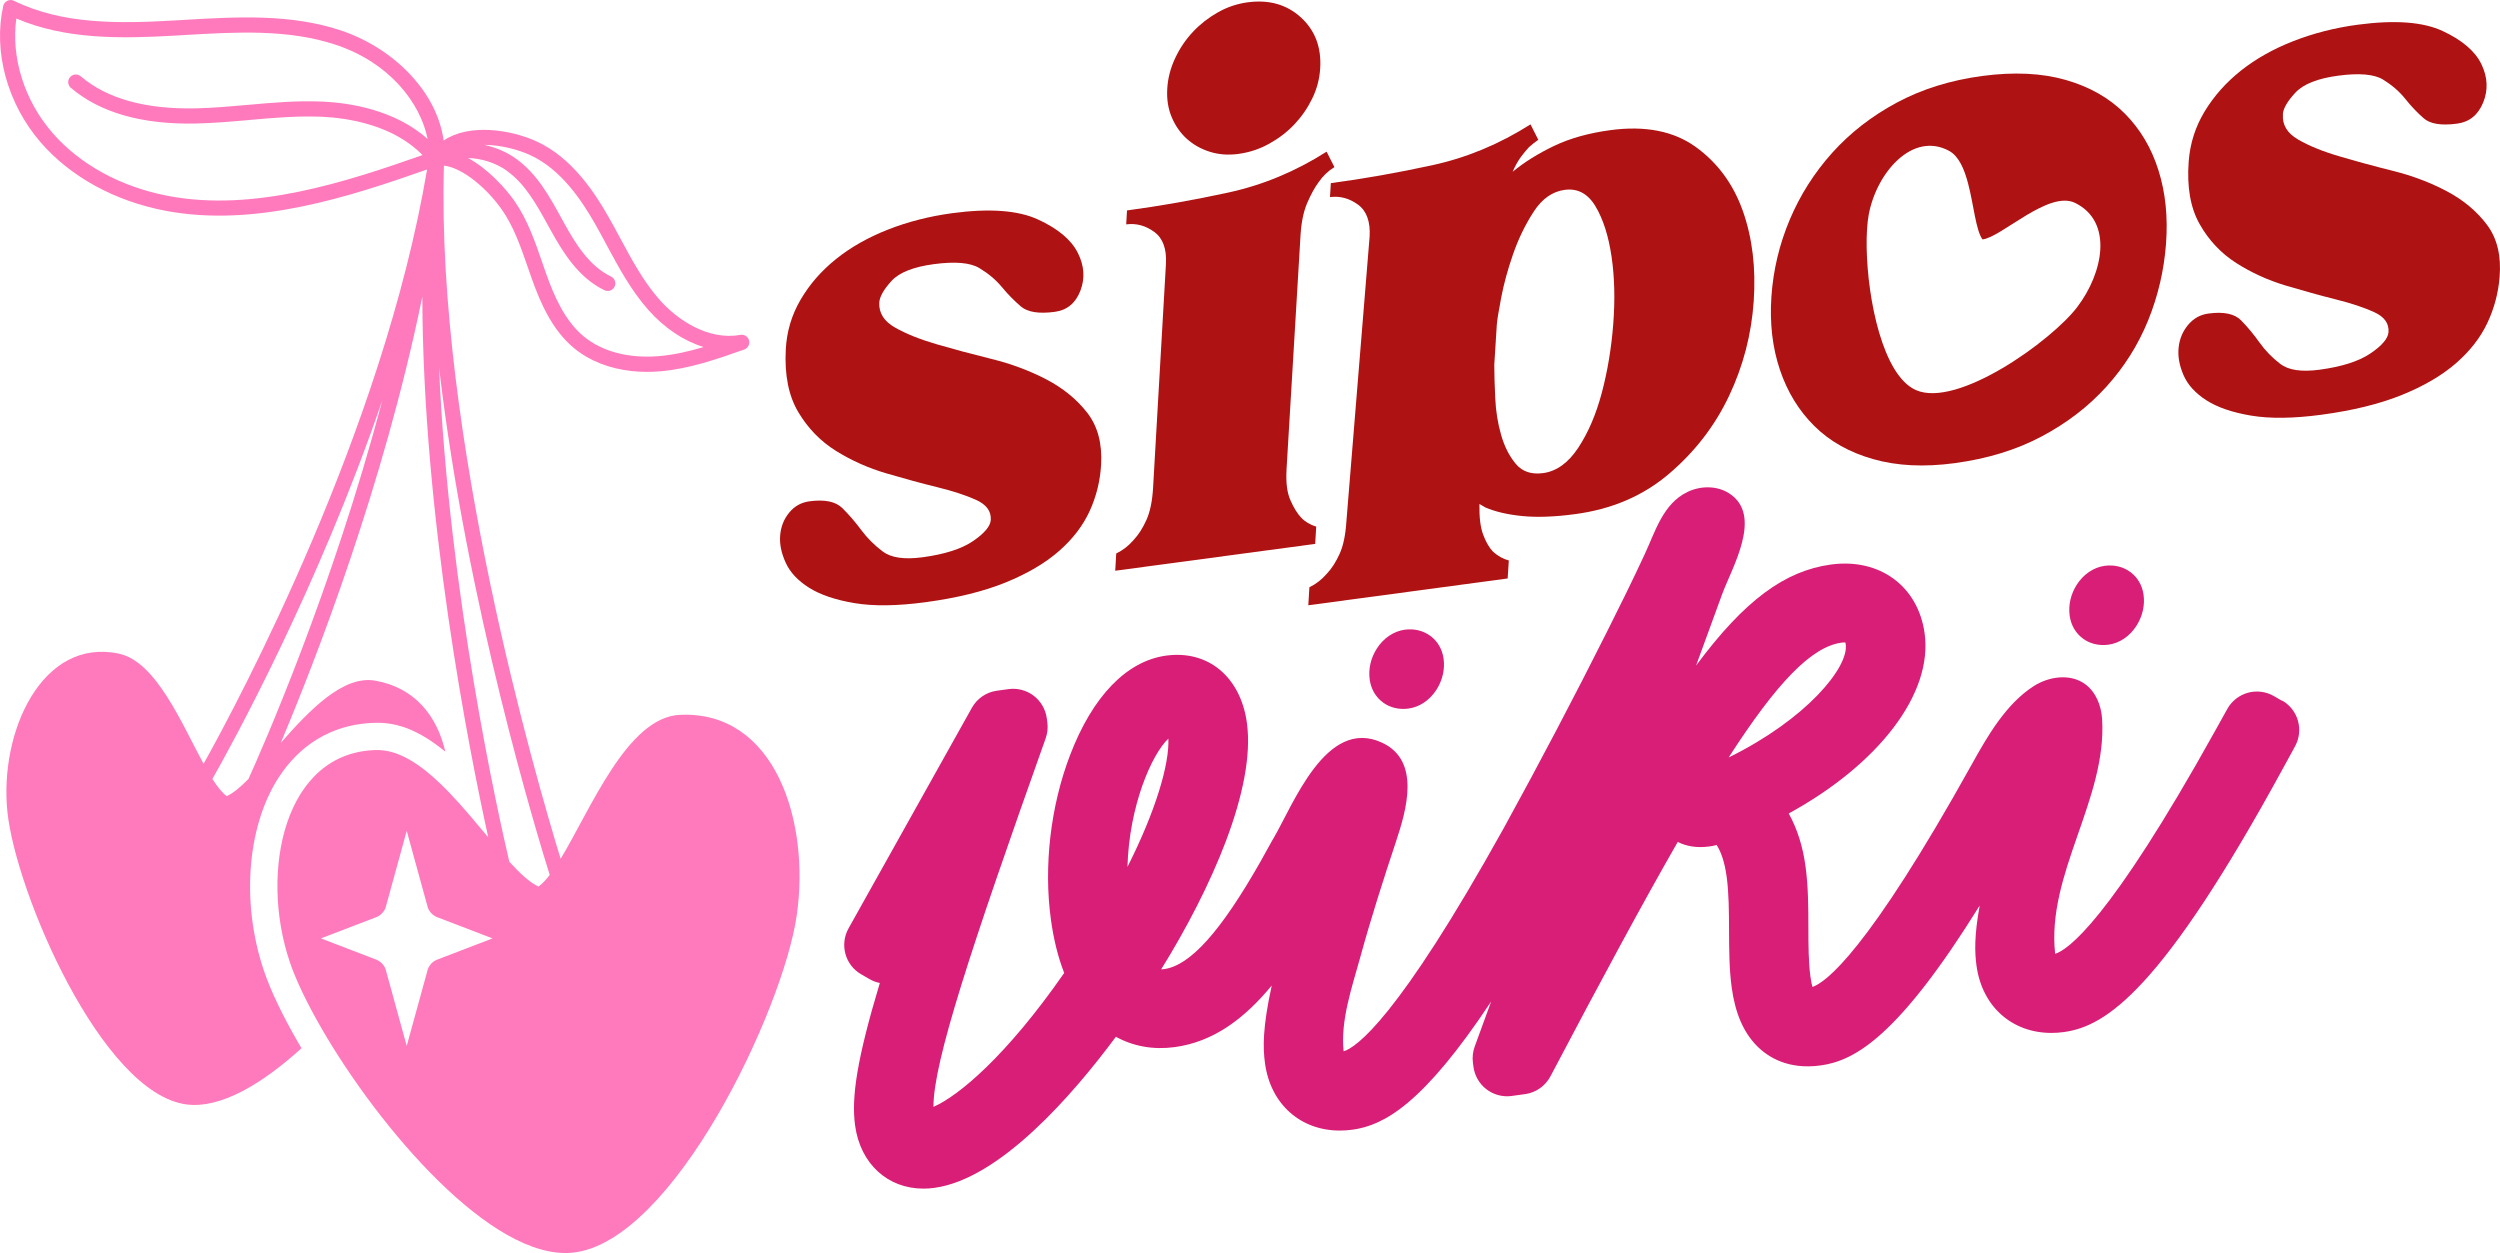 <svg xmlns="http://www.w3.org/2000/svg" id="Layer_1" viewBox="0 0 626.17 313.83"><defs><style>.cls-1{fill:#af1212;}.cls-1,.cls-2,.cls-3{stroke-width:0px;}.cls-2{fill:#ff7abd;}.cls-3{fill:#d81e77;}</style></defs><path class="cls-1" d="M220.23,75.76c-.14,2.61,1.18,4.71,3.94,6.28,2.77,1.57,6.27,2.98,10.52,4.21,4.24,1.23,8.81,2.46,13.71,3.67,4.89,1.21,9.44,2.91,13.62,5.08,4.18,2.17,7.6,4.94,10.25,8.32,2.65,3.38,3.83,7.74,3.52,13.08-.23,4.04-1.18,7.89-2.84,11.55-1.66,3.65-4.21,7-7.66,10.03-3.44,3.03-7.92,5.67-13.42,7.91-5.5,2.24-12.21,3.89-20.12,4.95-7.03.94-12.93,1.02-17.68.23-4.76-.79-8.55-2.07-11.37-3.83-2.82-1.76-4.79-3.86-5.9-6.28-1.11-2.43-1.58-4.72-1.39-6.9.18-2.17.94-4.06,2.26-5.67,1.32-1.61,3.01-2.55,5.07-2.83,3.81-.51,6.56.05,8.22,1.69,1.66,1.64,3.24,3.47,4.74,5.49,1.5,2.02,3.3,3.82,5.39,5.39,2.1,1.58,5.42,2.06,9.97,1.45,5.57-.75,9.79-2.1,12.66-4.06,2.87-1.96,4.35-3.73,4.44-5.32.12-2.16-1.1-3.82-3.66-4.98-2.56-1.16-5.82-2.23-9.77-3.2-3.96-.97-8.19-2.13-12.71-3.45-4.52-1.33-8.73-3.2-12.61-5.62-3.89-2.42-7.04-5.66-9.46-9.72-2.42-4.06-3.47-9.28-3.14-15.66.23-4.5,1.46-8.66,3.71-12.5,2.24-3.84,5.2-7.23,8.87-10.18,3.67-2.95,8-5.41,13.01-7.38,5.01-1.97,10.39-3.34,16.14-4.12,9.29-1.24,16.43-.72,21.43,1.58,4.99,2.29,8.31,5.06,9.96,8.31,1.65,3.24,1.87,6.43.67,9.54-1.2,3.12-3.34,4.88-6.43,5.29-3.97.53-6.8.08-8.47-1.35-1.67-1.43-3.27-3.05-4.77-4.87-1.51-1.82-3.4-3.4-5.66-4.76-2.27-1.35-6.05-1.68-11.36-.97-5.16.69-8.71,2.11-10.65,4.24-1.94,2.14-2.95,3.93-3.03,5.39Z"></path><path class="cls-1" d="M322.24,117.68c-.19,3.17.13,5.71.96,7.59.83,1.89,1.72,3.34,2.68,4.36.95,1.02,2.22,1.78,3.79,2.28l-.26,4.32-50.08,6.72.25-4.32c1.64-.79,3.09-1.91,4.34-3.37,1.24-1.31,2.31-2.99,3.23-5.04.92-2.05,1.47-4.74,1.66-8.05l3.22-56.04c.22-3.78-.76-6.46-2.93-8.05-2.18-1.58-4.52-2.21-7.02-1.88l.2-3.49c8.25-1.11,16.71-2.6,25.37-4.48,8.66-1.88,16.87-5.3,24.62-10.24l1.96,3.86c-1.52.93-2.84,2.19-3.96,3.78-.95,1.29-1.9,3-2.83,5.15-.93,2.15-1.49,4.82-1.69,8.02l-3.52,58.88ZM310.3,38.54c-2.65.36-5.1.18-7.32-.54-2.23-.71-4.14-1.8-5.74-3.25-1.6-1.45-2.85-3.24-3.75-5.37-.91-2.13-1.28-4.51-1.13-7.14s.81-5.19,1.98-7.67c1.17-2.48,2.65-4.68,4.45-6.59,1.79-1.91,3.87-3.53,6.22-4.87,2.35-1.33,4.86-2.18,7.52-2.53,5.32-.71,9.76.55,13.3,3.78,3.54,3.23,5.16,7.48,4.84,12.75-.16,2.63-.82,5.15-1.99,7.55-1.17,2.41-2.65,4.56-4.45,6.46-1.8,1.91-3.91,3.53-6.32,4.87-2.42,1.34-4.96,2.18-7.61,2.54Z"></path><path class="cls-1" d="M333.12,49.37l.21-3.5c8.25-1.1,16.71-2.6,25.37-4.48,8.66-1.88,16.88-5.3,24.64-10.24l1.95,3.86c-.77.54-1.54,1.15-2.31,1.83-.63.66-1.3,1.48-2.02,2.44-.72.96-1.42,2.22-2.1,3.75,2.93-2.41,6.39-4.57,10.38-6.48,3.99-1.91,8.71-3.23,14.16-3.96,8.69-1.16,15.79.24,21.29,4.19,5.5,3.96,9.44,9.31,11.83,16.05,2.39,6.74,3.3,14.27,2.73,22.61-.57,8.33-2.63,16.24-6.18,23.73-3.55,7.49-8.56,13.99-15.02,19.49-6.46,5.51-14.29,8.88-23.51,10.11-5.12.69-9.52.85-13.2.49-3.68-.36-6.79-1.08-9.33-2.17l-1.46-.85c-.06,3.28.24,5.84.93,7.66.68,1.83,1.49,3.24,2.44,4.25,1.23,1.11,2.56,1.86,3.99,2.23l-.29,4.51-49.93,6.71.27-4.51c1.64-.79,3.08-1.91,4.33-3.35,1.24-1.3,2.32-2.98,3.24-5.02.92-2.04,1.48-4.71,1.69-8.01l5.82-71.41c.23-3.78-.74-6.46-2.91-8.05-2.17-1.58-4.5-2.21-7.01-1.88ZM374.27,91.36c0,2.3.08,5.08.24,8.36.15,3.28.65,6.36,1.48,9.25.83,2.89,2.06,5.3,3.68,7.23,1.62,1.93,3.89,2.69,6.82,2.3,3.37-.45,6.3-2.56,8.8-6.33,2.49-3.77,4.47-8.36,5.91-13.78,1.44-5.42,2.4-11.18,2.87-17.27.47-6.1.33-11.72-.43-16.87-.76-5.15-2.09-9.33-4-12.54-1.91-3.21-4.48-4.59-7.72-4.16-3.09.41-5.69,2.24-7.79,5.48-2.1,3.24-3.82,6.78-5.16,10.64-1.34,3.85-2.33,7.51-2.99,10.98-.66,3.47-1.02,5.71-1.08,6.72l-.63,9.99Z"></path><path class="cls-1" d="M571.8,28.63c-.2,2.62,1.06,4.72,3.77,6.3,2.71,1.58,6.16,2.99,10.36,4.22,4.19,1.24,8.7,2.47,13.55,3.68,4.84,1.22,9.31,2.92,13.42,5.1,4.11,2.18,7.44,4.96,9.99,8.35,2.56,3.39,3.62,7.76,3.18,13.11-.33,4.05-1.36,7.91-3.1,11.57-1.74,3.66-4.36,7.01-7.86,10.05-3.5,3.04-8.01,5.68-13.54,7.92-5.53,2.24-12.24,3.89-20.13,4.95-7.02.94-12.88,1.01-17.6.22-4.72-.79-8.46-2.07-11.22-3.85-2.76-1.77-4.67-3.87-5.72-6.3-1.05-2.43-1.46-4.74-1.22-6.91.23-2.18,1.03-4.07,2.38-5.68,1.35-1.61,3.05-2.56,5.11-2.83,3.81-.51,6.52.06,8.14,1.7,1.61,1.64,3.14,3.48,4.58,5.5,1.44,2.03,3.18,3.83,5.23,5.41,2.05,1.58,5.34,2.07,9.88,1.46,5.56-.75,9.79-2.1,12.7-4.06,2.9-1.96,4.42-3.74,4.54-5.33.17-2.17-1-3.83-3.52-5-2.52-1.16-5.73-2.23-9.64-3.21-3.91-.98-8.1-2.14-12.56-3.47-4.47-1.34-8.6-3.22-12.41-5.65-3.81-2.43-6.87-5.68-9.17-9.75-2.31-4.07-3.22-9.3-2.74-15.7.34-4.51,1.67-8.68,4-12.53,2.33-3.84,5.35-7.24,9.07-10.2,3.72-2.95,8.09-5.42,13.12-7.39,5.03-1.97,10.42-3.35,16.16-4.12,9.27-1.24,16.36-.71,21.28,1.59,4.91,2.3,8.14,5.08,9.7,8.33,1.56,3.25,1.7,6.44.43,9.56-1.27,3.12-3.44,4.89-6.53,5.3-3.97.53-6.76.08-8.39-1.36-1.63-1.43-3.18-3.06-4.63-4.89-1.46-1.82-3.3-3.41-5.52-4.78-2.22-1.36-5.98-1.69-11.27-.98-5.15.69-8.71,2.11-10.7,4.25-1.99,2.14-3.03,3.94-3.14,5.39Z"></path><path class="cls-3" d="M571.62,175.55l-2.08-1.2c-1.97-1.14-4.32-1.44-6.51-.84-2.19.61-4.06,2.07-5.16,4.06l-3.07,5.52c-26.51,47.71-36.94,54.87-40.05,55.81-2.22-20.02,13.01-38.75,11.76-58.81-.21-3.35-1.55-6.78-4.27-8.75-3.68-2.67-9-1.95-12.84.5-6.97,4.46-11.6,12.53-15.53,19.61-26.12,47-36.62,54.64-39.91,55.75-.16-.56-.34-1.38-.5-2.56-.5-3.66-.51-7.9-.52-12.38-.01-5.01-.02-10.19-.72-15.3-.68-4.99-2.09-9.4-4.2-13.21,22.47-12.3,36.12-29.93,34.04-45.09-1.62-11.83-11.27-18.93-23.48-17.26-11.5,1.58-21.57,8.86-33.77,25.31,2.16-5.91,4.31-11.81,6.47-17.72,2.49-6.83,10.41-19.89,1.82-25.42-3.06-1.97-7.17-1.93-10.44-.35-6.11,2.94-8.02,9.81-10.67,15.51-3.09,6.67-6.35,13.26-9.65,19.82-8.23,16.39-16.77,32.62-25.6,48.69l-.15.27c-26.51,47.72-36.94,54.87-40.05,55.81-.85-7.66,2.14-16.21,4.13-23.45,2.68-9.79,5.79-19.47,8.99-29.11,2.57-7.76,6.3-20.24-3.56-24.77-13.99-6.43-22.19,15.63-27.24,24.18-.03.06-.08.1-.11.16l-3.03,5.46c-9.92,17.48-17.59,26.04-24.15,26.94-.22.03-.47.06-.74.07,12.5-20.16,23.73-45.29,21.48-61.74-1.58-11.52-9.71-18.29-20.24-16.85-9.88,1.35-18.42,10.19-24.04,24.89-4.9,12.8-6.65,27.82-4.81,41.22.69,5.01,1.8,9.48,3.33,13.37-14.37,20.69-26.4,30.78-32.75,33.54-.03-11.21,9.31-39.51,28.11-92.32.45-1.28.6-2.65.41-4l-.14-1.04c-.31-2.23-1.49-4.25-3.28-5.62-1.8-1.36-4.07-1.96-6.29-1.65l-2.92.4c-2.64.36-4.96,1.94-6.26,4.27l-30.9,55.26c-2.26,4.05-.86,9.17,3.15,11.49l2.08,1.2c.82.48,1.7.8,2.61.98-5.71,18.96-7.17,28.63-6.2,35.69,1.32,9.63,8.18,15.82,17.11,15.82.9,0,1.82-.06,2.75-.19,16.49-2.26,34.76-23.43,45.46-37.84,4.4,2.41,9.42,3.31,14.76,2.58,9.5-1.3,17.19-6.85,24.28-15.42-2.32,10.6-2.22,15.61-1.69,19.49,1.41,10.27,8.92,16.84,18.75,16.84,1.03,0,2.08-.07,3.16-.22,7.89-1.08,17.67-6.39,34.74-32.12l-4.13,11.31c-.47,1.3-.62,2.69-.44,4.06l.14,1.04c.31,2.23,1.48,4.25,3.28,5.61,1.49,1.13,3.29,1.73,5.14,1.73.38,0,.77-.03,1.15-.08l3.34-.46c2.72-.37,5.08-2.03,6.36-4.45,12.53-23.78,22.99-43.21,31.89-58.72,2.1,1.08,4.76,1.57,7.89,1.14.61-.08,1.23-.2,1.86-.36,1.06,1.66,1.98,4.12,2.51,7.98.55,4.04.57,8.78.59,13.38.02,4.81.04,9.77.66,14.3.88,6.44,2.94,11.22,6.28,14.62,2.81,2.86,7.88,6.05,16.03,4.92,8.64-1.19,19.55-7.44,39.81-40.05-1.39,7.67-1.25,11.78-.8,15.07,1.41,10.27,8.92,16.84,18.75,16.84,1.03,0,2.08-.07,3.16-.22,10.58-1.45,24.57-10.49,54.99-66.29l2.89-5.29c2.21-4.05.79-9.12-3.2-11.43ZM282.39,217.14c.43-15.34,6.08-28.21,10.25-32.14.28,6.32-3.1,17.98-10.25,32.14ZM432.98,189.71c12.08-18.76,20.75-27.72,28.27-28.75.25-.03.47-.05.64-.05.13,0,.23,0,.32.02.03.1.07.25.09.46.79,5.78-9.93,18.8-29.32,28.33Z"></path><path class="cls-3" d="M346.46,176c1.43,1.02,3.17,1.56,5.01,1.56.43,0,.87-.03,1.32-.09,2.79-.38,5.35-2.12,7.03-4.77,1.49-2.35,2.12-5.1,1.75-7.74-.66-4.8-4.85-7.9-9.72-7.24-2.79.38-5.35,2.12-7.03,4.77-1.49,2.35-2.12,5.1-1.75,7.74.33,2.38,1.53,4.43,3.4,5.77Z"></path><path class="cls-3" d="M521.78,160c1.43,1.02,3.17,1.56,5.01,1.56.43,0,.87-.03,1.32-.09,2.79-.38,5.35-2.12,7.03-4.77,1.49-2.35,2.12-5.1,1.75-7.74-.66-4.8-4.85-7.9-9.72-7.24-2.79.38-5.35,2.12-7.03,4.77-1.49,2.35-2.12,5.1-1.75,7.74.33,2.38,1.53,4.43,3.4,5.77Z"></path><path class="cls-1" d="M540.62,42.64c-1.76-5.6-4.58-10.33-8.44-14.21-3.86-3.88-8.79-6.69-14.79-8.41-6-1.72-12.97-2.05-20.92-.99-7.95,1.07-15.07,3.29-21.36,6.66-6.29,3.37-11.68,7.56-16.18,12.56-4.5,5.01-8.05,10.6-10.66,16.78-2.6,6.18-4.13,12.6-4.59,19.27-.45,6.66.26,12.77,2.13,18.32,1.87,5.55,4.74,10.24,8.62,14.08,3.87,3.84,8.79,6.61,14.76,8.3,5.97,1.7,12.75,2.03,20.36,1.01,8.19-1.1,15.45-3.32,21.77-6.67,6.33-3.35,11.74-7.5,16.24-12.46,4.5-4.96,7.99-10.51,10.48-16.64,2.49-6.14,3.98-12.54,4.48-19.2.5-6.67-.13-12.81-1.9-18.4ZM520.29,76.9c-6.48,8.5-30.02,25.4-40.42,20.8-8.29-3.66-12.1-22.7-12.33-35.6-.06-3.28.12-6.17.51-8.3,1.92-10.52,10.96-20.98,20.14-16.01,2.41,1.31,3.79,4.5,4.74,8.11,1.43,5.4,1.93,11.73,3.62,14.07,4.77-.53,16.58-12.43,23.23-9.13,9.58,4.75,6.99,17.55.51,26.05Z"></path><path class="cls-2" d="M170.29,179.04c-13.19.62-22.3,23.59-29.87,36.06-6.05-19.71-31.23-106.23-29.23-173.62,4.83.58,10.89,5.84,14.54,11.07,2.95,4.23,4.72,9.34,6.43,14.29.36,1.03.71,2.06,1.08,3.08,2.15,6.02,5.09,12.78,10.56,17.3,3.83,3.16,8.81,5.11,14.42,5.72,2.27.25,4.64.27,7.09.07,7.39-.62,14.36-3.09,21.1-5.47.93-.33,1.45-1.32,1.2-2.28-.25-.96-1.2-1.56-2.17-1.38-7.94,1.43-15.67-3.62-20.26-8.82-3.99-4.52-6.95-10.03-9.82-15.37-.99-1.84-2.01-3.74-3.07-5.59-3.47-6.07-9.1-14.62-17.82-18.65-6.59-3.04-17.03-4.56-23.34-.26-.78-5.45-3.3-10.73-7.42-15.47-4.71-5.41-11.18-9.69-18.22-12.06-12.66-4.25-26.22-3.45-39.34-2.68l-2.7.16C29.88,5.91,15.65,6.17,3.5.2c-.52-.26-1.13-.26-1.66,0-.52.25-.91.73-1.03,1.3C-1.75,12.94,1.86,26.05,10.22,35.7c7.48,8.62,18.58,14.7,31.27,17.1,22.37,4.24,45.98-3.49,65.48-10.35-11.04,65.4-47.04,132.83-55.98,148.86-5.55-10.2-11.88-25.6-21.21-27.59C10.51,159.61-.26,183.38,1.87,203.46c2.13,20.07,23.57,70.39,44.85,73.17,8.46,1.1,18.87-5.07,28.8-14.09-.29-.48-.57-.96-.85-1.44-3.91-6.75-6.88-12.96-8.57-17.97-5.93-17.5-4.12-37.43,4.5-49.58,5.73-8.09,13.97-12.42,23.83-12.52.74,0,1.49.03,2.23.11,3.26.35,8.08,1.55,14.89,7.14-2.1-8.98-7.61-16.05-17.59-17.8-7.98-1.4-16.37,7.31-23.64,15.59,8.62-20.44,25.78-64.46,35.46-111.78.13,55.19,11.68,113.47,16.51,135.43-3.08-3.68-6.35-7.65-9.74-11.18-5.16-5.37-10.62-9.71-16.1-10.53,0,0,0,0,0,0-.06,0-.12-.01-.18-.02-.59-.08-1.18-.13-1.77-.13-23.29.25-29.58,30.47-21.92,53.08,1.55,4.58,4.34,10.4,8.01,16.74,14.43,24.91,42.52,57.93,62.67,56.09,25.27-2.31,52.87-60.82,56.29-84.44,3.42-23.62-5.41-51.4-29.26-50.28ZM127,42.83c4.56,3.24,7.46,8.53,10.27,13.64l.64,1.15c3.13,5.67,7.01,11.97,13.49,15.07.2.1.41.15.62.18.78.08,1.56-.32,1.92-1.07.45-.95.05-2.08-.89-2.53-5.47-2.62-8.96-8.33-11.81-13.49l-.63-1.15c-3.01-5.49-6.13-11.16-11.4-14.91-2.37-1.68-5.1-2.83-7.95-3.44,4.08.03,8.43,1.13,11.6,2.6,7.74,3.57,12.9,11.46,16.12,17.08,1.03,1.81,2.05,3.69,3.02,5.51,2.97,5.52,6.05,11.24,10.32,16.08,4.1,4.65,8.95,7.86,13.92,9.37-3.69,1.1-7.45,1.97-11.25,2.28-7.5.62-14.16-1.13-18.77-4.93-4.76-3.93-7.42-10.11-9.4-15.64-.36-1.01-.71-2.03-1.06-3.05-1.79-5.2-3.65-10.57-6.9-15.23-2.2-3.16-6.62-8.06-11.63-10.78,3.49.13,6.95,1.22,9.79,3.24ZM62.24,195.09c-2.03,2.07-3.88,3.64-5.48,4.31-1.18-.91-2.36-2.41-3.56-4.29,4.8-8.47,26.46-47.76,42.57-94.89-12.59,47.64-30.09,87.28-33.53,94.87ZM80.9,25.45c-6.35-.3-12.72.27-18.88.82-4.29.38-8.73.78-13.07.87-12.51.26-22.17-2.44-28.73-8.03-.8-.68-2-.58-2.68.21-.68.8-.59,2,.21,2.68,7.29,6.21,17.81,9.22,31.27,8.94,4.47-.09,8.97-.49,13.33-.88,6.04-.54,12.28-1.09,18.37-.81,6.39.31,17.69,1.99,25.11,9.59-19.09,6.72-42.2,14.31-63.63,10.25-11.85-2.24-22.19-7.87-29.1-15.86C6.07,25.11,2.73,14.37,4.09,4.64c12.42,5.31,26.31,5.04,39.54,4.29l2.7-.16c12.75-.75,25.94-1.53,37.9,2.49,13.34,4.48,21.05,14.48,22.88,23.55-8.25-7.36-19.64-9.05-26.23-9.36ZM109.54,240.34c-1.09.42-1.95,1.28-2.37,2.37l-5.3,19.27-5.3-19.27c-.42-1.09-1.28-1.95-2.37-2.37l-13.82-5.3,13.82-5.3c1.09-.42,1.95-1.28,2.37-2.37l5.3-19.27,5.3,19.27c.42,1.09,1.28,1.95,2.37,2.37l13.82,5.3-13.82,5.3ZM134.86,222.05c-2.17-1.01-4.62-3.29-7.29-6.21-2.64-11.21-15.16-66.97-17.6-123.84,6.9,59.47,24.83,117.95,27.72,127.15-.96,1.25-1.91,2.25-2.83,2.91Z"></path></svg>